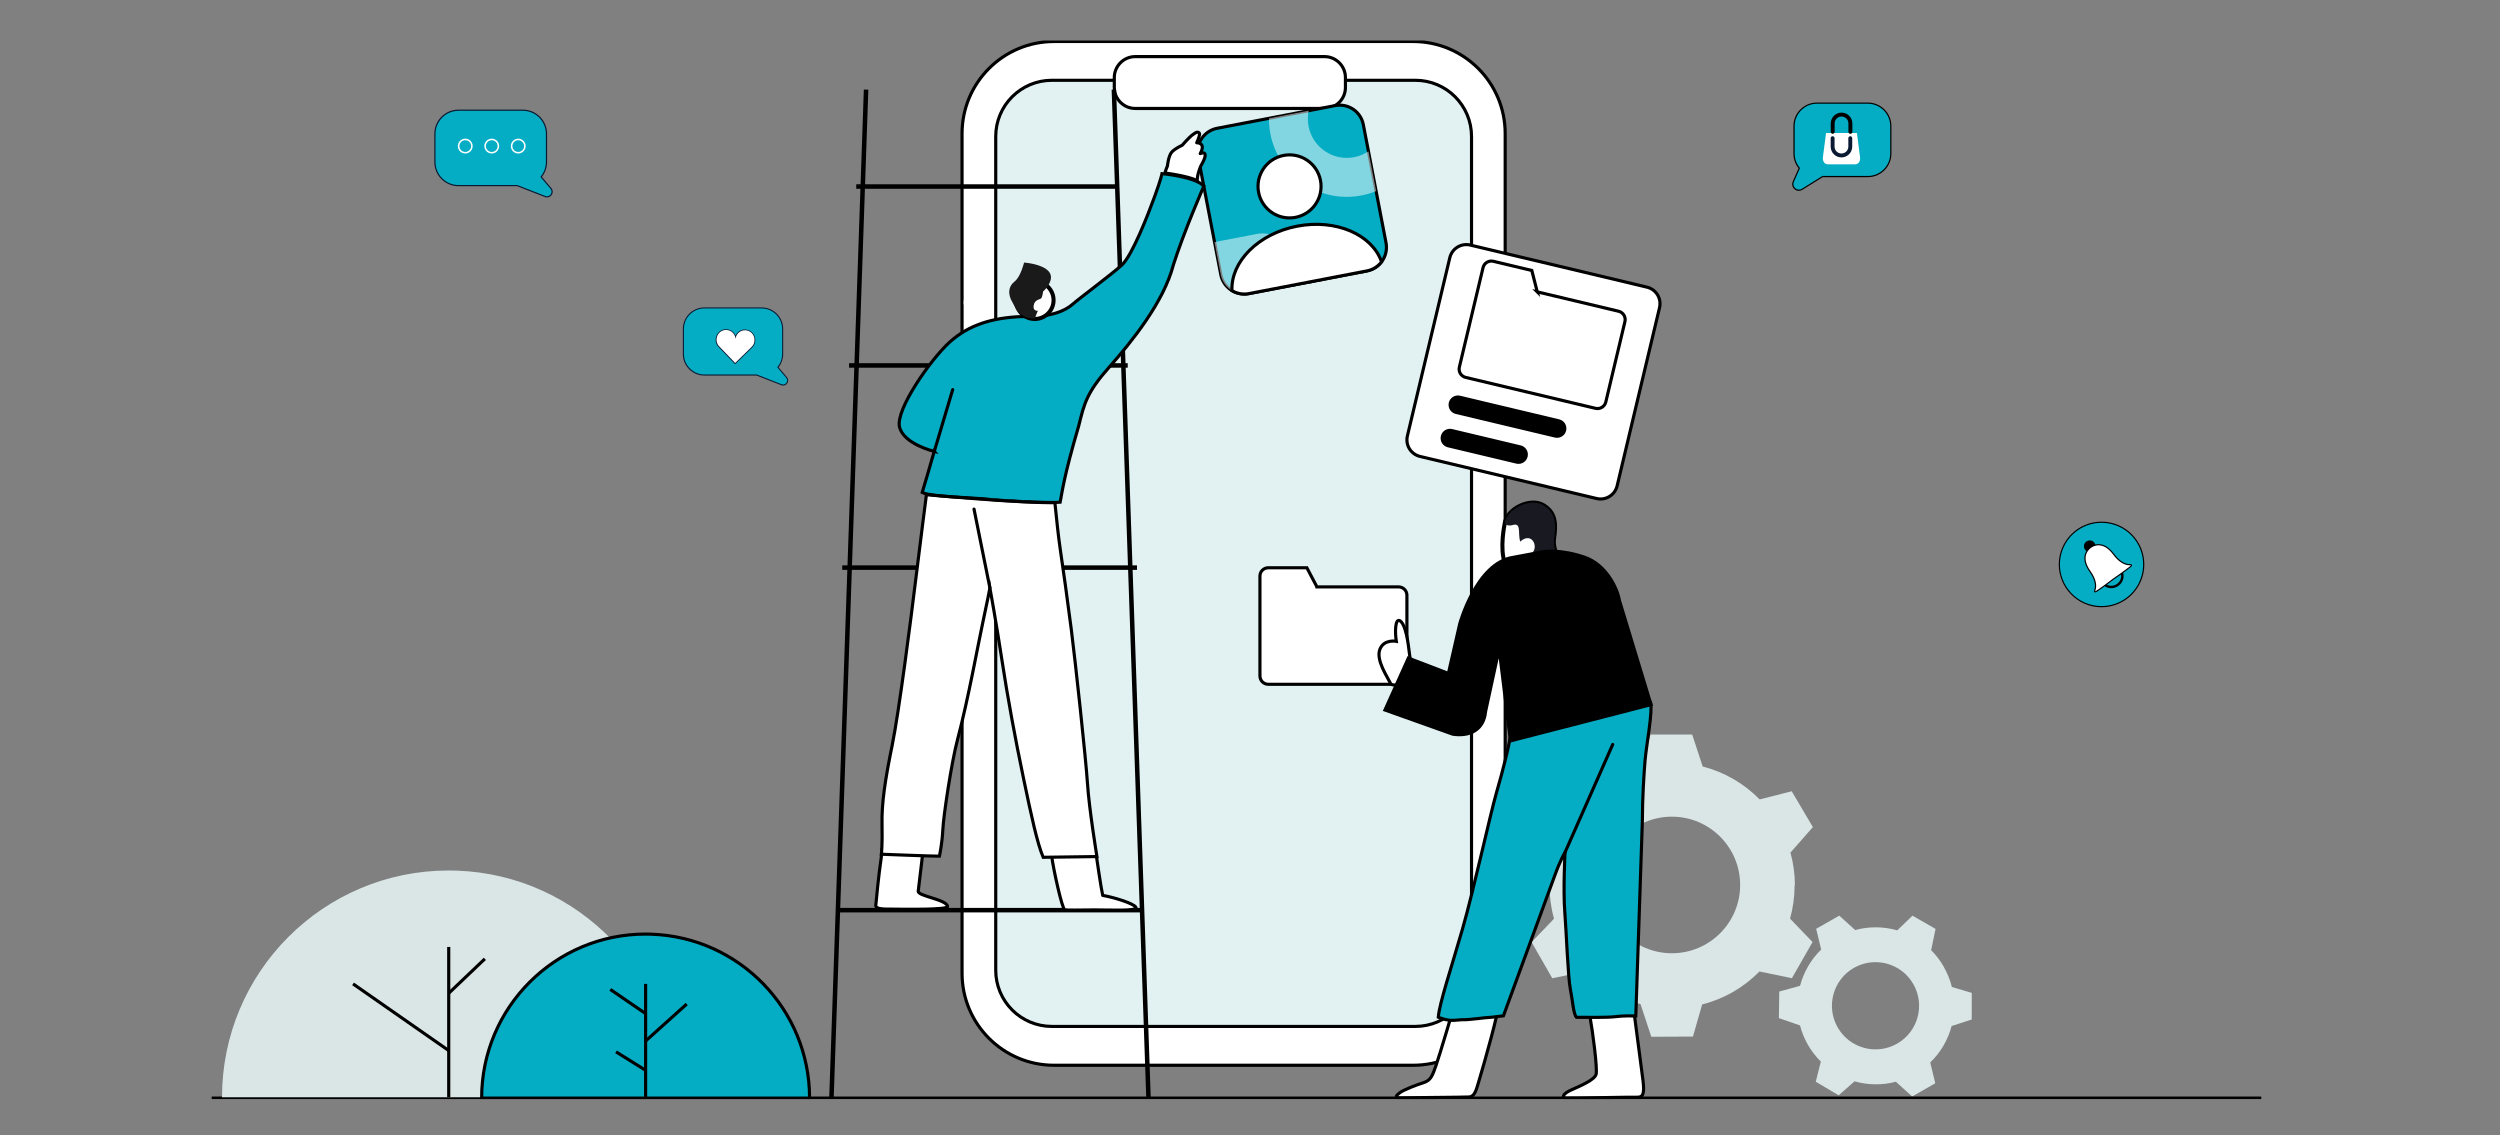 <svg width="555" height="252" viewBox="0 0 555 252" fill="none" xmlns="http://www.w3.org/2000/svg">
<rect x="0" y="0" width="555" height="252" fill="#808080" stroke="none"/>
<g clip-path="url(#clip0_3849_2759)">
<path d="M313.727 9.216H233.997C222.716 9.216 213.574 18.362 213.574 29.649V216.055C213.574 227.342 222.716 236.488 233.997 236.488H313.727C325.008 236.488 334.15 227.342 334.15 216.055V29.649C334.15 18.362 325.008 9.216 313.727 9.216Z" fill="white" stroke="black" stroke-width="0.7" stroke-miterlimit="10"/>
<path d="M314.214 17.825H233.516C226.631 17.825 221.052 23.407 221.052 30.296V215.395C221.052 222.284 226.631 227.865 233.516 227.865H314.214C321.1 227.865 326.679 222.284 326.679 215.395V30.296C326.679 23.407 321.1 17.825 314.214 17.825Z" fill="#E2F1F2" stroke="black" stroke-width="0.7" stroke-miterlimit="10"/>
<path d="M252.028 12.565H294.032C296.597 12.565 298.686 14.655 298.686 17.221V19.423C298.686 21.988 296.597 24.079 294.032 24.079H252.028C249.464 24.079 247.374 21.988 247.374 19.423V17.221C247.374 14.655 249.464 12.565 252.028 12.565Z" fill="white" stroke="black" stroke-width="0.7" stroke-miterlimit="10"/>
<path d="M398.469 196.547C398.469 194.025 398.124 191.589 397.477 189.282L402.458 183.614L397.76 175.658L390.647 177.471C387.219 173.981 382.886 171.415 377.997 170.163L375.667 163.07H366.421L364.349 170.188C359.479 171.458 355.146 174.024 351.743 177.521L344.5 175.664L339.803 183.62L344.932 189.443C344.327 191.706 343.982 194.099 343.982 196.56C343.982 199.021 344.327 201.605 344.993 203.955L340.012 209.154L344.605 217.178L351.805 215.691C355.164 219.12 359.436 221.643 364.195 222.914L366.587 230.16L375.834 230.117L377.88 222.981C382.793 221.754 387.17 219.164 390.597 215.673L397.797 217.159L402.39 209.135L397.39 203.936C398.056 201.586 398.401 199.107 398.401 196.541L398.463 196.56L398.469 196.547ZM371.161 211.621C362.796 211.621 356.009 204.83 356.009 196.461C356.009 188.092 362.796 181.301 371.161 181.301C379.526 181.301 386.313 188.092 386.313 196.461C386.313 204.83 379.526 211.621 371.161 211.621Z" fill="#DAE5E5"/>
<path d="M431.559 214.679C430.758 213.273 429.803 212.034 428.711 210.942L429.692 206.218L424.569 203.276L421.191 206.538C418.201 205.687 414.965 205.619 411.852 206.47L408.32 203.27L403.191 206.193L404.3 210.8C401.995 213.033 400.405 215.851 399.609 218.855L394.998 220.119L394.912 226.021L399.603 227.643C399.979 229.093 400.553 230.53 401.329 231.899C402.106 233.268 403.135 234.594 404.226 235.68L403.098 240.145L408.184 243.155L411.704 240.059C414.657 240.885 417.825 240.965 420.877 240.145L424.501 243.414L429.63 240.49L428.514 235.865C430.857 233.614 432.459 230.814 433.261 227.779L437.718 226.33L437.73 220.421L433.316 219.114C432.946 217.59 432.355 216.116 431.541 214.692L431.559 214.679ZM421.154 231.696C416.512 234.341 410.6 232.719 407.956 228.069C405.311 223.425 406.933 217.51 411.574 214.864C416.216 212.219 422.128 213.841 424.772 218.491C427.417 223.141 425.796 229.05 421.148 231.696H421.154Z" fill="#DAE5E5"/>
<path d="M292.355 130.29H310.479C311.502 130.29 312.334 131.123 312.334 132.147V150.057C312.334 151.081 311.502 151.914 310.479 151.914H281.562C281.068 151.914 280.6 151.716 280.249 151.371C279.903 151.026 279.706 150.551 279.706 150.057V127.897C279.706 127.404 279.903 126.935 280.249 126.584C280.6 126.238 281.068 126.041 281.562 126.041H290.124L292.355 130.284V130.29Z" fill="white" stroke="black" stroke-width="0.7" stroke-miterlimit="10"/>
<path d="M302.656 27.662C302.391 26.275 301.583 25.047 300.412 24.258C299.241 23.468 297.805 23.172 296.418 23.438L270.194 28.483C268.807 28.748 267.587 29.556 266.792 30.728C266.003 31.899 265.707 33.337 265.972 34.724L271.014 60.961C271.279 62.348 272.087 63.576 273.258 64.365C274.429 65.161 275.866 65.451 277.253 65.185L303.476 60.14C304.863 59.875 306.09 59.067 306.879 57.895C307.674 56.73 307.964 55.287 307.699 53.899L302.656 27.662Z" fill="#04ADC3" stroke="black" stroke-width="0.7" stroke-miterlimit="10"/>
<g opacity="0.5">
<path d="M290.543 24.566C290.297 25.677 290.272 26.855 290.5 28.039C291.4 32.726 295.937 35.797 300.616 34.897C301.787 34.669 302.866 34.212 303.797 33.589L305.498 42.428C304.469 42.847 303.384 43.168 302.249 43.39C292.879 45.191 283.818 39.041 282.018 29.673C281.796 28.532 281.697 27.391 281.703 26.269L290.549 24.566H290.543Z" fill="white"/>
</g>
<g opacity="0.5">
<path d="M278.96 51.943C282.77 51.209 286.456 53.707 287.183 57.519L288.25 63.07L277.246 65.185C275.859 65.45 274.423 65.154 273.252 64.365C272.087 63.575 271.279 62.348 271.008 60.96L269.621 53.744L278.954 51.95L278.96 51.943Z" fill="white"/>
</g>
<path d="M287.598 48.253C291.393 47.524 293.878 43.854 293.148 40.058C292.419 36.261 288.751 33.775 284.957 34.505C281.162 35.235 278.677 38.904 279.407 42.7C280.136 46.497 283.803 48.983 287.598 48.253Z" fill="white" stroke="black" stroke-width="0.7" stroke-miterlimit="10"/>
<path d="M273.499 64.519C273.197 58.105 279.355 51.87 287.967 50.211C296.578 48.552 304.611 52.061 306.707 58.13C305.911 59.172 304.765 59.888 303.47 60.14L277.247 65.185C275.952 65.432 274.621 65.192 273.499 64.519Z" fill="white" stroke="black" stroke-width="0.7" stroke-miterlimit="10"/>
<path d="M192.27 19.892L184.589 243.587" stroke="black" stroke-miterlimit="10"/>
<path d="M247.28 19.892L254.961 243.587" stroke="black" stroke-miterlimit="10"/>
<path d="M190.088 41.41H248.107" stroke="black" stroke-miterlimit="10"/>
<path d="M188.491 81.129H250.357" stroke="black" stroke-miterlimit="10"/>
<path d="M186.975 126.01H252.41" stroke="black" stroke-miterlimit="10"/>
<path d="M186.044 202.055H253.519" stroke="black" stroke-miterlimit="10"/>
<path d="M265.675 31.684L262.92 34.453" stroke="black" stroke-width="0.7" stroke-miterlimit="10"/>
<path d="M266.453 34.083L264.665 36.408" stroke="black" stroke-width="0.7" stroke-miterlimit="10"/>
<path d="M313.832 150.63L313.758 148.916C313.758 148.916 313.197 147.849 312.802 144.376C312.401 140.904 311.711 138.234 310.719 137.777C309.726 137.321 309.658 140.312 309.979 142.366C309.979 142.366 307.199 141.817 306.317 144.198C305.436 146.578 308.019 150.279 308.66 151.648C309.301 153.023 313.838 150.636 313.838 150.636L313.832 150.63Z" fill="white" stroke="black" stroke-width="0.7" stroke-miterlimit="10"/>
<path d="M322.77 223.523C322.77 223.523 319.626 234.169 318.813 236.481C317.999 238.788 317.678 239.83 316.014 240.355C314.356 240.879 311.674 241.927 310.817 242.538C309.967 243.148 309.511 243.753 310.719 243.722C311.921 243.685 324.644 243.605 326.099 243.531C327.554 243.457 327.831 241.508 328.509 239.331C329.286 236.827 333.256 222.746 332.257 224.43C331.844 225.127 322.77 223.523 322.77 223.523Z" fill="white" stroke="black" stroke-width="0.7" stroke-miterlimit="10"/>
<path d="M362.845 225.393C362.845 225.393 364.325 236.593 364.744 239.868C365.163 243.143 364.602 243.63 363.351 243.581C362.1 243.532 348.84 243.822 347.699 243.778C346.565 243.735 346.941 242.785 348.92 241.922C350.893 241.059 353.932 239.745 354.32 238.548C354.708 237.352 353.457 228.273 353.087 226.398C352.717 224.523 361.532 221.403 362.839 225.393H362.845Z" fill="white" stroke="black" stroke-width="0.7" stroke-miterlimit="10"/>
<path d="M364.602 182.331C364.62 177.15 364.935 172.007 365.212 168.732C365.49 165.457 366.963 157.778 366.402 155.897C365.835 154.01 344.155 157.951 340.518 162.521C340.518 162.521 335.685 161.491 335.247 163.884C334.803 166.277 333.761 170.644 332.282 175.732C330.803 180.82 327.209 197.417 324.7 206.144C322.197 214.871 319.553 222.667 319.3 225.818C321.803 226.848 322.9 226.472 324.496 226.373C326.13 226.472 329.305 225.892 331.259 225.818L333.761 225.51L345.147 194.395C346.516 190.626 347.434 189.233 347.434 189.233C347.434 189.233 347.009 197.497 347.379 202.369C347.755 207.242 348.088 216.943 348.624 219.607C349.16 222.272 349.277 225.109 349.98 225.843C352.551 225.83 356.533 225.941 358.524 225.707C360.515 225.467 362.407 225.522 363.147 225.541L364.602 182.325V182.331Z" fill="#04ADC3" stroke="black" stroke-width="0.7" stroke-miterlimit="10"/>
<path d="M334.015 116.413C334.015 116.413 332.862 121.816 334.113 125.072C335.365 128.323 339.217 125.757 340.05 127.632C340.876 129.519 340.678 129.334 340.678 129.334L347.324 125.782C347.324 125.782 344.556 122.71 344.993 119.602C345.431 116.493 345.505 113.823 342.589 112.121C339.68 110.412 334.36 112.959 334.008 116.407L334.015 116.413Z" fill="white" stroke="black" stroke-width="0.9" stroke-linejoin="round"/>
<path d="M334.051 116.161C334.624 112.842 339.753 110.462 342.595 112.133C345.504 113.842 345.436 116.506 344.999 119.614C344.832 120.805 345.128 121.983 345.566 122.982C344.438 123.383 341.522 124.45 341.522 124.45C341.146 124.148 340.166 122.704 340.166 122.704C341.023 121.977 340.875 120.176 339.759 119.614C338.649 119.047 337.478 120.256 337.478 120.256C336.93 118.399 337.799 115.982 335.857 116.549C334.871 116.833 334.341 116.531 334.057 116.161H334.051Z" fill="#181921"/>
<path d="M342.78 122.457C342.78 122.457 346.417 121.865 351.786 123.709C356.508 125.331 359.054 130.548 359.492 133.238L366.531 156.433L335.315 164.476L332.812 144.037L329.798 157.938C329.416 162.052 326.315 163.545 322.53 162.99L307.458 157.618L312.661 146.091L321.544 149.501L324.053 138.523C324.053 138.523 327.77 124.874 335.999 123.721L342.78 122.451V122.457Z" fill="black" stroke="black" stroke-width="0.7" stroke-miterlimit="10"/>
<path d="M347.428 189.245L358.024 165.271" stroke="black" stroke-width="0.7" stroke-miterlimit="10" stroke-linecap="round"/>
<path d="M332.812 144.037L334.964 133.929" stroke="black" stroke-width="0.7" stroke-miterlimit="10" stroke-linecap="round"/>
<path d="M47 243.784H502" stroke="black" stroke-width="0.7" stroke-miterlimit="10"/>
<path d="M121.435 43.84C121.275 43.84 121.115 43.809 120.961 43.747L114.802 41.342H101.783C98.824 41.342 96.414 38.931 96.414 35.97V29.704C96.414 26.744 98.824 24.332 101.783 24.332H116.085C119.044 24.332 121.454 26.744 121.454 29.704V35.97C121.454 37.167 121.047 38.326 120.313 39.27L122.397 41.73C122.779 42.187 122.81 42.816 122.459 43.297C122.212 43.642 121.83 43.834 121.429 43.834H121.435V43.84ZM101.783 24.875C99.12 24.875 96.957 27.04 96.957 29.704V35.97C96.957 38.634 99.12 40.799 101.783 40.799H114.852C114.883 40.799 114.92 40.799 114.95 40.818L121.158 43.242C121.552 43.396 121.873 43.198 122.027 42.983C122.181 42.767 122.261 42.403 121.99 42.082L119.759 39.449C119.672 39.35 119.672 39.196 119.759 39.097C120.505 38.221 120.918 37.111 120.918 35.97V29.704C120.918 27.04 118.754 24.875 116.091 24.875H101.783Z" fill="#0A1A33"/>
<path d="M101.784 24.604H116.085C118.89 24.604 121.183 26.898 121.183 29.704V35.97C121.183 37.228 120.721 38.382 119.962 39.276L122.194 41.91C122.866 42.705 122.034 43.877 121.06 43.501L114.852 41.077H101.784C98.979 41.077 96.686 38.783 96.686 35.976V29.71C96.686 26.904 98.979 24.61 101.784 24.61V24.604Z" fill="#04ADC3"/>
<path d="M115.049 34.077C114.143 34.077 113.403 33.337 113.403 32.43C113.403 31.523 114.143 30.783 115.049 30.783C115.955 30.783 116.695 31.523 116.695 32.43C116.695 33.337 115.955 34.077 115.049 34.077ZM115.049 31.129C114.334 31.129 113.749 31.708 113.749 32.43C113.749 33.151 114.328 33.731 115.049 33.731C115.77 33.731 116.35 33.151 116.35 32.43C116.35 31.708 115.77 31.129 115.049 31.129Z" fill="white"/>
<path d="M109.168 34.077C108.262 34.077 107.522 33.337 107.522 32.43C107.522 31.523 108.262 30.783 109.168 30.783C110.075 30.783 110.814 31.523 110.814 32.43C110.814 33.337 110.075 34.077 109.168 34.077ZM109.168 31.129C108.453 31.129 107.868 31.708 107.868 32.43C107.868 33.151 108.447 33.731 109.168 33.731C109.89 33.731 110.469 33.151 110.469 32.43C110.469 31.708 109.89 31.129 109.168 31.129Z" fill="white"/>
<path d="M103.287 34.077C102.381 34.077 101.642 33.337 101.642 32.43C101.642 31.523 102.381 30.783 103.287 30.783C104.194 30.783 104.933 31.523 104.933 32.43C104.933 33.337 104.194 34.077 103.287 34.077ZM103.287 31.129C102.572 31.129 101.987 31.708 101.987 32.43C101.987 33.151 102.566 33.731 103.287 33.731C104.009 33.731 104.588 33.151 104.588 32.43C104.588 31.708 104.009 31.129 103.287 31.129Z" fill="white"/>
<path d="M173.85 85.6C173.709 85.6 173.567 85.576 173.431 85.52L167.951 83.38H156.368C153.736 83.38 151.591 81.234 151.591 78.6V73.025C151.591 70.391 153.736 68.245 156.368 68.245H169.092C171.724 68.245 173.869 70.391 173.869 73.025V78.6C173.869 79.661 173.511 80.697 172.852 81.536L174.707 83.725C175.046 84.126 175.071 84.688 174.763 85.119C174.541 85.428 174.202 85.6 173.844 85.6H173.85ZM156.368 68.726C154.001 68.726 152.072 70.657 152.072 73.025V78.6C152.072 80.969 154.001 82.899 156.368 82.899H167.994C167.994 82.899 168.056 82.899 168.081 82.918L173.598 85.076C173.949 85.212 174.233 85.039 174.368 84.848C174.504 84.657 174.578 84.33 174.337 84.046L172.353 81.703C172.279 81.61 172.279 81.481 172.353 81.388C173.018 80.611 173.382 79.624 173.382 78.606V73.031C173.382 70.663 171.452 68.732 169.085 68.732H156.362H156.368V68.726Z" fill="#0A1A33"/>
<path d="M156.369 68.486H169.092C171.589 68.486 173.629 70.527 173.629 73.025V78.6C173.629 79.717 173.216 80.747 172.544 81.536L174.529 83.88C175.127 84.589 174.387 85.631 173.518 85.292L168.001 83.133H156.375C153.878 83.133 151.838 81.092 151.838 78.594V73.019C151.838 70.521 153.878 68.48 156.375 68.48H156.369V68.486Z" fill="#04ADC3"/>
<path d="M163.21 80.79C163.21 80.79 163.161 80.79 163.143 80.778H163.124C163.081 80.759 163.05 80.728 163.032 80.698L159.53 77.059C159.284 76.818 159.093 76.51 158.982 76.183C158.877 75.868 158.84 75.529 158.883 75.196C158.883 75.184 158.883 75.171 158.889 75.165C159.006 73.969 160.017 73.056 161.213 73.075C162.144 73.087 162.945 73.667 163.29 74.487C163.666 73.679 164.486 73.13 165.411 73.142C166.607 73.161 167.593 74.111 167.673 75.307V75.338C167.704 75.671 167.661 76.01 167.544 76.325C167.421 76.652 167.223 76.954 166.964 77.188L163.364 80.71C163.346 80.747 163.309 80.778 163.266 80.796C163.241 80.796 163.216 80.808 163.198 80.808L163.21 80.79ZM159.265 75.27C159.24 75.529 159.265 75.8 159.351 76.047C159.469 76.393 159.666 76.633 159.808 76.775L163.21 80.309L166.718 76.88C166.872 76.738 167.069 76.504 167.199 76.158C167.291 75.912 167.328 75.646 167.31 75.381C167.31 75.369 167.303 75.35 167.303 75.332C167.254 74.314 166.428 73.506 165.423 73.494C164.425 73.475 163.574 74.252 163.488 75.258C163.482 75.356 163.395 75.43 163.29 75.437C163.192 75.437 163.106 75.356 163.099 75.258C163.044 74.252 162.218 73.451 161.219 73.438C160.208 73.42 159.358 74.203 159.284 75.221C159.284 75.239 159.284 75.252 159.271 75.27H159.265Z" fill="#0A1A33"/>
<path d="M167.495 75.338C167.446 74.228 166.54 73.334 165.424 73.315C164.315 73.297 163.39 74.154 163.291 75.252C163.23 74.148 162.33 73.266 161.22 73.247C160.104 73.229 159.173 74.092 159.087 75.203C159.062 75.381 159.05 75.714 159.18 76.103C159.315 76.516 159.549 76.781 159.679 76.911L163.205 80.574V80.587L166.842 77.028C166.978 76.905 167.218 76.646 167.366 76.239C167.508 75.856 167.501 75.517 167.483 75.338H167.495Z" fill="white"/>
<path d="M243.398 190.047C243.398 190.047 244.501 197.639 244.803 198.78C246.961 199.125 251.831 200.574 252.182 201.45C252.534 202.32 246.345 201.993 242.979 201.999C239.619 202.011 236.968 202.11 236.371 201.95C235.773 201.789 233.806 192.748 233.479 190.09C233.153 187.425 239.81 186.241 239.81 186.241L243.392 190.047H243.398Z" fill="white" stroke="black" stroke-width="0.7" stroke-linejoin="round"/>
<path d="M204.957 188.529C204.957 188.529 204.199 194.944 203.847 197.848C203.712 198.959 210.314 199.693 210.351 201.265C210.375 202.024 200.297 201.857 198.047 201.827C196.69 201.808 194.366 201.931 194.422 201.006C194.477 200.081 195.199 193.322 195.464 191.662C195.723 190.01 195.827 188.332 195.827 188.332L204.951 188.517L204.957 188.529Z" fill="white" stroke="black" stroke-width="0.7" stroke-linejoin="round"/>
<path d="M205.727 109.358C205.727 109.358 204.316 120.212 203.274 128.804C202.226 137.395 199.569 158.118 198.046 165.55C196.524 172.982 195.704 178.323 195.809 182.985C195.914 187.648 195.667 189.64 195.667 189.64C195.667 189.64 207.293 190.096 208.544 190.072C208.544 190.072 209.155 187.389 209.309 184.188C209.463 180.993 211.251 169.121 212.601 164.063C214.955 155.213 217.187 142.767 218.167 138.265C219.147 133.762 219.764 130.518 219.764 130.518C219.764 130.518 221.237 138.641 222.451 146.677C223.672 154.713 225.379 164.002 227.26 172.988C228.973 181.19 230.268 187.198 231.587 190.318L243.515 190.158C243.515 190.158 241.783 179.556 241.425 174.005C241.068 168.455 238.707 146.628 237.825 139.726C236.944 132.819 236.068 126.688 235.341 121.699C234.614 116.709 233.732 106.73 233.492 104.269C233.251 101.809 207.558 102.765 205.733 109.364L205.727 109.358Z" fill="white" stroke="black" stroke-width="0.7" stroke-miterlimit="10"/>
<path d="M264.844 29.852C264.505 30.056 263.642 30.882 262.446 32.251C262.446 32.251 260.948 32.911 260.165 33.725C259.388 34.54 259.172 36.84 259.172 36.84C258.291 38.838 258.235 40.541 258.235 40.541L265.805 40.319C265.62 39.048 266.582 36.84 266.582 36.84C268.838 32.961 266.446 34.096 266.446 34.096C267.839 31.622 265.67 31.69 265.67 31.69C266.015 30.925 266.465 29.772 266.243 29.532C265.781 29.038 265.139 29.68 264.844 29.858V29.852Z" fill="white" stroke="black" stroke-width="0.7" stroke-linejoin="round"/>
<path d="M207.41 100.211C207.41 100.211 200.599 98.614 199.692 94.772C198.78 90.936 206.609 79.772 210.813 75.961C215.017 72.149 220.288 70.515 226.84 70.281C233.486 70.546 236.666 68.837 238.121 67.542C239.576 66.253 246.671 60.992 249.008 58.877C251.338 56.761 254.876 47.627 256.306 43.693C257.743 39.764 257.964 38.549 257.964 38.549C257.964 38.549 265.343 39.221 267.254 41.312C267.254 41.312 262.791 51.507 260.467 58.877C258.34 67.049 251.282 75.813 246.271 81.475C241.259 87.136 240.71 89.529 239.453 94.624C236.155 105.836 235.791 109.302 235.353 111.498C233.103 111.751 221.508 111.128 219.308 110.832C217.101 110.53 206.547 110.301 204.729 109.333C204.729 109.333 206.843 102.253 207.404 100.205L207.41 100.211Z" fill="#04ADC3" stroke="black" stroke-width="0.7" stroke-miterlimit="10"/>
<path d="M229.719 70.817C232.024 70.817 233.892 68.947 233.892 66.641C233.892 64.335 232.024 62.466 229.719 62.466C227.414 62.466 225.546 64.335 225.546 66.641C225.546 68.947 227.414 70.817 229.719 70.817Z" fill="white" stroke="black" stroke-width="0.9" stroke-linejoin="round"/>
<path d="M227.352 58.291C227.352 58.291 231.482 58.55 232.894 60.345C234.127 61.917 232.364 64.027 231.55 64.736C231.55 64.736 231.458 66.062 231.039 66.303C230.619 66.543 229.639 66.605 229.467 67.869C229.288 69.133 230.397 68.986 230.397 68.986L229.719 70.712H229.596C227.747 70.768 226.058 69.719 225.262 68.054C225.133 67.777 224.979 67.493 224.8 67.197C223.592 65.174 223.906 63.527 225.25 62.479C226.594 61.43 227.34 58.303 227.34 58.303L227.352 58.291Z" fill="#1A1A1A"/>
<path d="M207.41 100.211L211.497 86.501" stroke="black" stroke-width="0.7" stroke-miterlimit="10" stroke-linecap="round"/>
<path d="M205.666 109.826C205.666 109.826 227.211 111.775 234.182 111.572L205.666 109.826Z" fill="#04ADC3"/>
<path d="M205.666 109.826C205.666 109.826 227.211 111.775 234.182 111.572" stroke="black" stroke-width="0.7" stroke-miterlimit="10" stroke-linecap="round"/>
<path d="M258.562 38.395C258.562 38.395 263.642 39.036 265.676 40.054L258.562 38.395Z" fill="white"/>
<path d="M258.562 38.395C258.562 38.395 263.642 39.036 265.676 40.054" stroke="black" stroke-width="0.7" stroke-miterlimit="10"/>
<path d="M219.757 130.512L216.231 113.021" stroke="black" stroke-width="0.7" stroke-miterlimit="10" stroke-linecap="round"/>
<path d="M217.44 68.646C218.488 67.881 218.784 66.499 218.1 65.556C217.416 64.612 216.01 64.464 214.956 65.223C213.908 65.988 213.612 67.369 214.296 68.313C214.981 69.256 216.392 69.404 217.44 68.646Z" fill="white"/>
<path d="M399.357 42.372C399.012 42.372 398.667 42.249 398.383 42.002C397.878 41.565 397.73 40.886 397.995 40.275L399.283 37.358C398.543 36.433 398.136 35.28 398.136 34.096V27.996C398.136 25.11 400.485 22.76 403.37 22.76H414.663C417.548 22.76 419.897 25.11 419.897 27.996V34.096C419.897 36.982 417.548 39.332 414.663 39.332H404.646L400.14 42.138C399.893 42.292 399.616 42.372 399.345 42.372H399.357ZM403.376 23.296C400.787 23.296 398.679 25.406 398.679 27.996V34.096C398.679 35.206 399.08 36.285 399.807 37.136C399.875 37.216 399.893 37.327 399.85 37.42L398.494 40.491C398.284 40.966 398.482 41.367 398.741 41.589C398.993 41.811 399.425 41.953 399.863 41.675L404.43 38.826C404.473 38.801 404.523 38.783 404.572 38.783H414.663C417.252 38.783 419.36 36.674 419.36 34.083V27.984C419.36 25.393 417.252 23.284 414.663 23.284H403.37V23.296H403.376Z" fill="black"/>
<path d="M411.858 36.698H405.762C405.404 36.698 405.078 36.544 404.837 36.273C404.535 35.927 404.4 35.428 404.467 34.904L405.17 29.501C405.182 29.396 405.275 29.31 405.386 29.31H412.234C412.345 29.31 412.438 29.39 412.45 29.501L413.153 34.904C413.221 35.428 413.085 35.927 412.783 36.273C412.543 36.55 412.21 36.698 411.858 36.698ZM405.577 29.741L404.899 34.959C404.85 35.36 404.942 35.736 405.164 35.983C405.324 36.168 405.534 36.26 405.768 36.26H411.865C412.099 36.26 412.308 36.162 412.469 35.983C412.691 35.73 412.789 35.354 412.734 34.959L412.056 29.741H405.577Z" fill="#0A1A33"/>
<path d="M414.67 23.025H403.377C400.646 23.025 398.414 25.258 398.414 27.99V34.09C398.414 35.317 398.864 36.44 399.604 37.309L398.248 40.381C397.761 41.478 398.988 42.545 400.005 41.91L404.572 39.061H414.664C417.394 39.061 419.626 36.828 419.626 34.096V27.996C419.626 25.264 417.394 23.032 414.664 23.032L414.67 23.025Z" fill="#04ADC3"/>
<path d="M411.865 36.482H405.768C405.059 36.482 404.578 35.767 404.683 34.934L405.386 29.531H412.235L412.937 34.934C413.048 35.773 412.561 36.482 411.852 36.482H411.865Z" fill="white"/>
<path d="M408.807 34.947C407.488 34.947 406.409 33.874 406.409 32.548V30.673C406.409 30.432 406.6 30.241 406.841 30.241C407.081 30.241 407.272 30.432 407.272 30.673V32.548C407.272 33.393 407.956 34.077 408.801 34.077C409.645 34.077 410.33 33.393 410.33 32.548V30.673C410.33 30.432 410.521 30.241 410.761 30.241C411.002 30.241 411.193 30.432 411.193 30.673V32.548C411.193 33.868 410.12 34.947 408.795 34.947H408.807Z" fill="#0A1A33"/>
<path d="M410.78 29.705C410.539 29.705 410.348 29.514 410.348 29.273V27.398C410.348 26.553 409.664 25.869 408.82 25.869C407.975 25.869 407.291 26.553 407.291 27.398V29.273C407.291 29.514 407.1 29.705 406.859 29.705C406.619 29.705 406.428 29.514 406.428 29.273V27.398C406.428 26.078 407.5 24.999 408.826 24.999C410.151 24.999 411.224 26.072 411.224 27.398V29.273C411.224 29.514 411.033 29.705 410.792 29.705H410.78Z" fill="black"/>
<path d="M466.542 134.811C461.303 134.811 457.043 130.549 457.043 125.307C457.043 120.064 461.303 115.803 466.542 115.803C471.782 115.803 476.042 120.064 476.042 125.307C476.042 130.549 471.782 134.811 466.542 134.811ZM466.542 116.339C461.598 116.339 457.573 120.361 457.573 125.313C457.573 130.266 461.592 134.287 466.542 134.287C471.492 134.287 475.512 130.266 475.512 125.313C475.512 120.361 471.492 116.339 466.542 116.339Z" fill="black"/>
<path d="M463.941 122.827C463.46 122.827 462.979 122.605 462.677 122.186C462.431 121.846 462.332 121.433 462.4 121.026C462.468 120.613 462.69 120.255 463.022 120.009C463.719 119.503 464.693 119.657 465.198 120.354C465.445 120.693 465.544 121.106 465.476 121.513C465.408 121.927 465.186 122.284 464.853 122.531C464.576 122.728 464.255 122.827 463.941 122.827ZM463.941 120.243C463.731 120.243 463.522 120.305 463.337 120.44C463.115 120.601 462.967 120.841 462.924 121.113C462.881 121.384 462.948 121.655 463.109 121.877C463.442 122.334 464.083 122.439 464.545 122.106C464.767 121.945 464.915 121.705 464.958 121.433C465.001 121.162 464.933 120.891 464.773 120.668C464.57 120.391 464.261 120.243 463.941 120.243Z" fill="black"/>
<path d="M475.53 127.428C476.701 122.463 473.625 117.486 468.663 116.314C463.7 115.143 458.726 118.22 457.554 123.185C456.383 128.15 459.459 133.127 464.422 134.299C469.384 135.471 474.359 132.393 475.53 127.428Z" fill="#04ADC3"/>
<path d="M468.688 130.586C468.595 130.586 468.509 130.586 468.417 130.574C467.745 130.506 467.171 130.179 466.795 129.661C466.025 128.6 466.345 127.04 467.517 126.195C468.682 125.35 470.26 125.523 471.03 126.584C471.406 127.102 471.536 127.749 471.394 128.409C471.258 129.057 470.87 129.643 470.309 130.05C469.822 130.401 469.255 130.586 468.688 130.586ZM469.132 126.183C468.688 126.183 468.225 126.325 467.819 126.621C466.888 127.293 466.617 128.514 467.221 129.34C467.51 129.735 467.948 129.982 468.466 130.037C468.996 130.093 469.539 129.945 469.989 129.612C470.445 129.279 470.753 128.816 470.864 128.292C470.975 127.78 470.876 127.287 470.586 126.886C470.247 126.417 469.705 126.177 469.126 126.177L469.132 126.183Z" fill="black"/>
<path d="M464.977 120.509C465.396 121.088 465.266 121.896 464.687 122.316C464.107 122.735 463.3 122.606 462.881 122.026C462.462 121.446 462.591 120.638 463.17 120.219C463.75 119.799 464.557 119.929 464.977 120.509Z" fill="black"/>
<path d="M465.149 131.53C465.093 131.53 465.038 131.512 464.982 131.468C464.816 131.339 464.871 131.16 464.921 131.012C465.062 130.568 465.494 129.223 463.848 126.904C461.444 123.518 463.577 121.73 464.033 121.403C464.477 121.076 466.838 119.596 469.31 122.933C471.005 125.215 472.417 125.221 472.885 125.227C473.039 125.227 473.23 125.227 473.298 125.424C473.372 125.628 473.218 125.751 473.015 125.918C471.64 127.028 469.55 128.452 469.279 128.631C468.891 128.934 466.986 130.401 465.543 131.345C465.389 131.444 465.266 131.524 465.149 131.524V131.53ZM465.882 121.323C465.149 121.323 464.6 121.65 464.347 121.835C463.811 122.217 462.227 123.697 464.286 126.596C465.697 128.582 465.697 129.957 465.556 130.704C466.949 129.772 468.619 128.477 468.958 128.212C468.958 128.212 468.958 128.212 468.971 128.2C469.193 128.052 471.036 126.8 472.392 125.733C471.64 125.64 470.333 125.208 468.884 123.253C467.762 121.742 466.702 121.323 465.876 121.323H465.882Z" fill="black"/>
<path d="M469.106 123.099C466.807 119.997 464.68 121.267 464.193 121.625C463.706 121.977 461.838 123.605 464.07 126.75C466.573 130.272 464.464 131.74 465.395 131.129C466.862 130.173 468.829 128.65 469.125 128.422C469.433 128.212 471.486 126.812 472.848 125.714C473.717 125.017 471.671 126.565 469.1 123.093H469.106V123.099Z" fill="white"/>
<path d="M368.418 68.294C368.652 67.319 368.486 66.296 367.962 65.438C367.438 64.587 366.599 63.983 365.625 63.748C356.921 61.676 335.105 56.477 326.401 54.405C325.434 54.17 324.404 54.337 323.553 54.861C322.703 55.385 322.092 56.23 321.858 57.205C319.775 65.963 314.523 88.024 312.439 96.781C312.211 97.75 312.371 98.78 312.895 99.631C313.419 100.482 314.264 101.093 315.231 101.327C323.936 103.399 345.751 108.598 354.456 110.671C355.429 110.905 356.453 110.739 357.303 110.214C358.154 109.69 358.764 108.845 358.999 107.877C361.082 99.119 366.334 77.058 368.418 68.3V68.294Z" fill="white" stroke="black" stroke-width="0.7" stroke-miterlimit="10"/>
<path d="M341.263 64.791L359.325 69.096C360.348 69.336 360.977 70.366 360.737 71.384C359.769 75.461 357.457 85.162 356.489 89.239C356.249 90.263 355.219 90.892 354.202 90.651C348.482 89.288 331.104 85.15 325.384 83.787C324.891 83.67 324.471 83.361 324.206 82.936C323.941 82.504 323.861 81.986 323.978 81.499C325.106 76.75 328.102 64.162 329.236 59.413C329.354 58.919 329.662 58.5 330.087 58.235C330.519 57.97 331.036 57.889 331.523 58.007C334.507 58.716 340.061 60.042 340.061 60.042L341.276 64.803L341.263 64.791Z" fill="white" stroke="black" stroke-width="0.7" stroke-miterlimit="10"/>
<path d="M347.342 95.517C347.564 94.586 346.991 93.655 346.06 93.433L324.059 88.19C323.128 87.968 322.197 88.542 321.975 89.473C321.754 90.404 322.327 91.336 323.258 91.558L345.258 96.8C346.189 97.022 347.12 96.449 347.342 95.517Z" fill="black" stroke="black" stroke-width="0.7" stroke-miterlimit="10"/>
<path d="M338.792 101.302C339.014 100.371 338.441 99.439 337.51 99.217L322.296 95.591C321.365 95.369 320.435 95.942 320.213 96.874C319.991 97.805 320.564 98.736 321.495 98.958L336.709 102.585C337.639 102.807 338.57 102.233 338.792 101.302Z" fill="black" stroke="black" stroke-width="0.7" stroke-miterlimit="10"/>
<path d="M49.293 243.599H149.945C149.945 216.438 128.444 194.297 101.543 193.285C100.908 193.26 100.254 193.248 99.613 193.248C71.824 193.248 49.287 215.784 49.287 243.599H49.293Z" fill="#DAE5E5"/>
<path d="M106.924 243.784H179.725C179.725 224.135 164.173 208.124 144.718 207.396C144.255 207.378 143.787 207.365 143.325 207.365C123.229 207.365 106.924 223.666 106.924 243.784Z" fill="#04ADC3" stroke="black" stroke-width="0.7" stroke-miterlimit="10"/>
<path d="M99.619 243.599V210.221" stroke="black" stroke-width="0.7" stroke-miterlimit="10"/>
<path d="M99.619 220.496L107.639 212.86" stroke="black" stroke-width="0.7" stroke-miterlimit="10"/>
<path d="M99.62 233.226L78.377 218.424" stroke="black" stroke-width="0.7" stroke-miterlimit="10"/>
<path d="M143.325 243.785V218.424" stroke="black" stroke-width="0.7" stroke-miterlimit="10"/>
<path d="M143.325 225.023L135.483 219.651" stroke="black" stroke-width="0.7" stroke-miterlimit="10"/>
<path d="M143.325 231.104L152.448 222.901" stroke="black" stroke-width="0.7" stroke-miterlimit="10"/>
<path d="M143.325 237.611L136.76 233.51" stroke="black" stroke-width="0.7" stroke-miterlimit="10"/>
</g>
<defs>
<clipPath id="clip0_3849_2759">
<rect width="455" height="235" fill="white" transform="translate(47 9)"/>
</clipPath>
</defs>
</svg>
